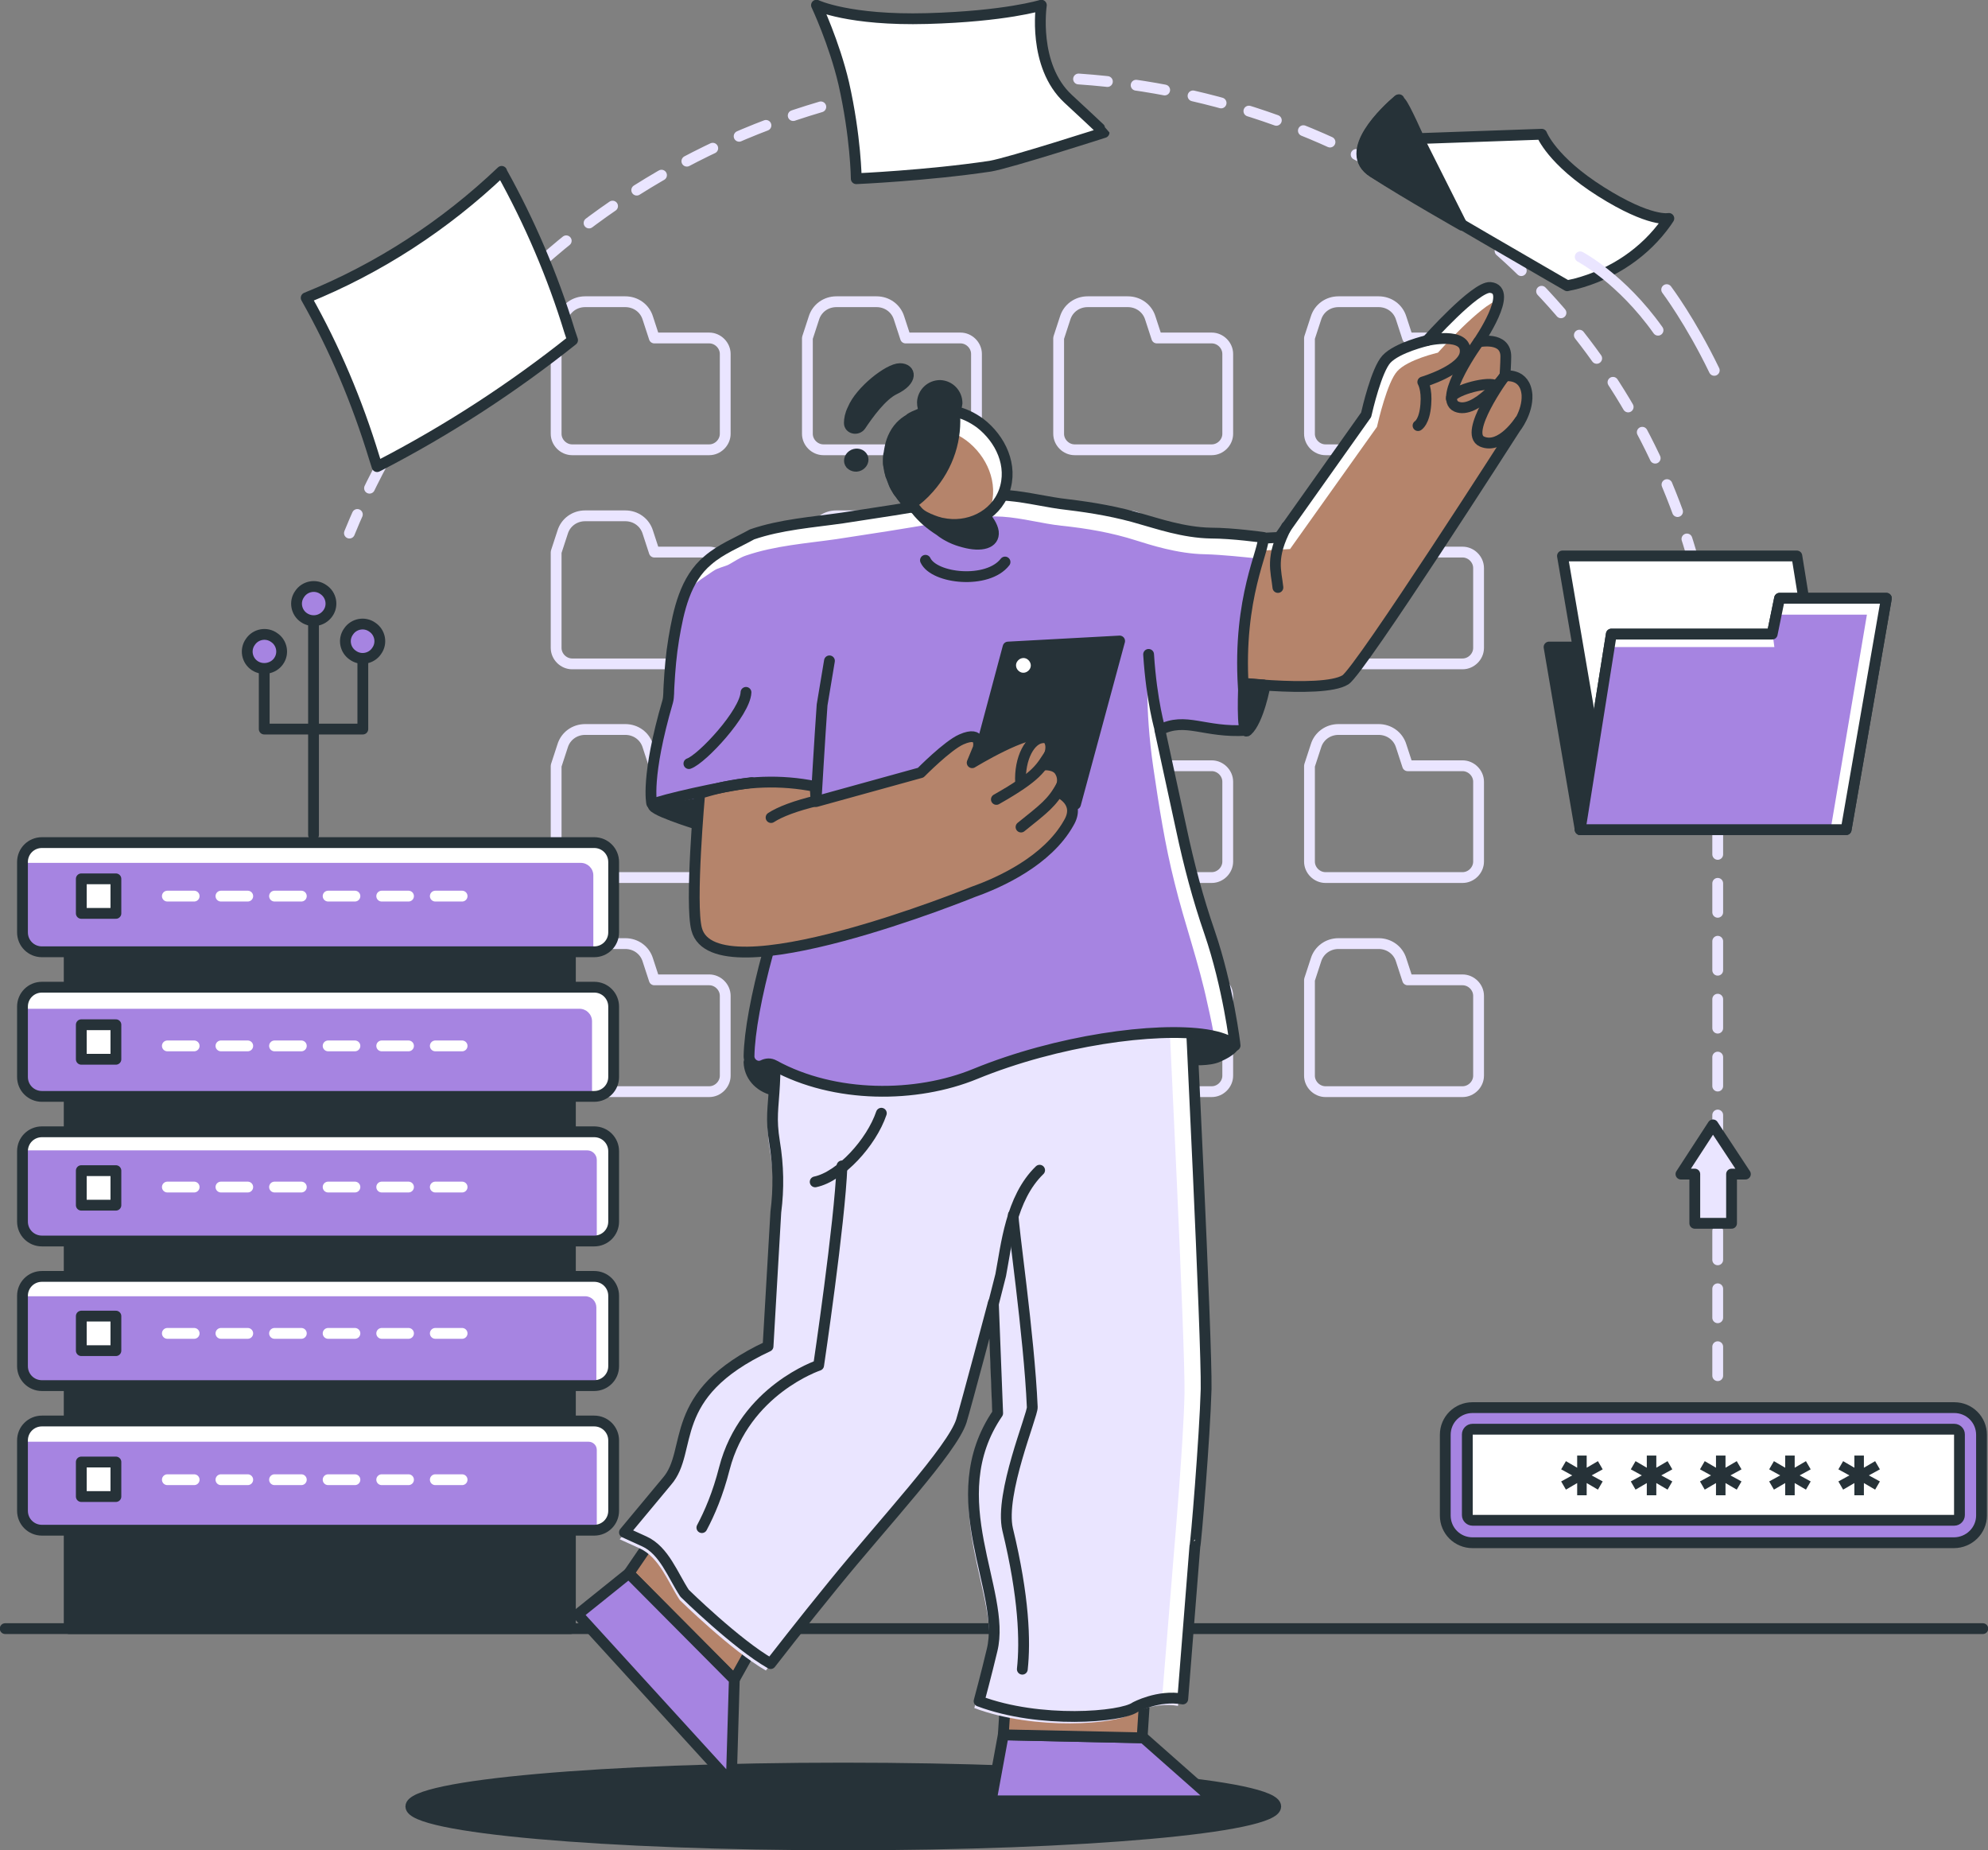 <svg width="460" height="428" viewBox="0 0 460 428" fill="none" xmlns="http://www.w3.org/2000/svg">
<rect x="0" y="0" width="460" height="428" fill="#808080" stroke="none"/>
<g clip-path="url(#clip0_462_4727)">
<path d="M195.128 426.801C250.392 426.801 295.193 422.822 295.193 417.914C295.193 413.005 250.392 409.026 195.128 409.026C139.863 409.026 95.062 413.005 95.062 417.914C95.062 422.822 139.863 426.801 195.128 426.801Z" fill="#263238" stroke="#263238" stroke-width="2.5" stroke-miterlimit="10" stroke-linecap="round" stroke-linejoin="round"/>
<path d="M1.201 376.771H458.8" stroke="#263238" stroke-width="2.5" stroke-miterlimit="10" stroke-linecap="round" stroke-linejoin="round"/>
<path d="M325.713 226.682L324.212 222.089C323.511 219.792 321.41 218.294 319.008 218.294H309.702C307.301 218.294 305.199 219.792 304.499 222.089L302.998 226.682V238.266V248.851C302.998 250.848 304.699 252.546 306.7 252.546H338.421C340.422 252.546 342.124 250.848 342.124 248.851V230.377C342.124 228.38 340.422 226.682 338.421 226.682H325.713Z" stroke="#EAE5FF" stroke-width="2.5" stroke-miterlimit="10" stroke-linecap="round" stroke-linejoin="round"/>
<path d="M325.713 177.151L324.212 172.557C323.511 170.261 321.41 168.763 319.008 168.763H309.702C307.301 168.763 305.199 170.261 304.499 172.557L302.998 177.151V188.735V199.32C302.998 201.317 304.699 203.015 306.7 203.015H338.421C340.422 203.015 342.124 201.317 342.124 199.32V180.846C342.124 178.849 340.422 177.151 338.421 177.151H325.713Z" stroke="#EAE5FF" stroke-width="2.5" stroke-miterlimit="10" stroke-linecap="round" stroke-linejoin="round"/>
<path d="M325.713 127.72L324.212 123.127C323.511 120.83 321.41 119.332 319.008 119.332H309.702C307.301 119.332 305.199 120.83 304.499 123.127L302.998 127.72V139.304V149.889C302.998 151.886 304.699 153.584 306.7 153.584H338.421C340.422 153.584 342.124 151.886 342.124 149.889V131.415C342.124 129.418 340.422 127.72 338.421 127.72H325.713Z" stroke="#EAE5FF" stroke-width="2.5" stroke-miterlimit="10" stroke-linecap="round" stroke-linejoin="round"/>
<path d="M325.713 78.19L324.212 73.596C323.511 71.3 321.41 69.802 319.008 69.802H309.702C307.301 69.802 305.199 71.3 304.499 73.596L302.998 78.19V89.774V100.359C302.998 102.356 304.699 104.054 306.7 104.054H338.421C340.422 104.054 342.124 102.356 342.124 100.359V81.885C342.124 79.888 340.422 78.19 338.421 78.19H325.713Z" stroke="#EAE5FF" stroke-width="2.5" stroke-miterlimit="10" stroke-linecap="round" stroke-linejoin="round"/>
<path d="M267.674 226.682L266.173 222.089C265.472 219.792 263.371 218.294 260.969 218.294H251.663C249.262 218.294 247.16 219.792 246.46 222.089L244.959 226.682V238.266V248.851C244.959 250.848 246.66 252.546 248.661 252.546H280.382C282.383 252.546 284.084 250.848 284.084 248.851V230.377C284.084 228.38 282.383 226.682 280.382 226.682H267.674Z" stroke="#EAE5FF" stroke-width="2.5" stroke-miterlimit="10" stroke-linecap="round" stroke-linejoin="round"/>
<path d="M267.674 177.151L266.173 172.557C265.472 170.261 263.371 168.763 260.969 168.763H251.663C249.262 168.763 247.16 170.261 246.46 172.557L244.959 177.151V188.735V199.32C244.959 201.317 246.66 203.015 248.661 203.015H280.382C282.383 203.015 284.084 201.317 284.084 199.32V180.846C284.084 178.849 282.383 177.151 280.382 177.151H267.674Z" stroke="#EAE5FF" stroke-width="2.5" stroke-miterlimit="10" stroke-linecap="round" stroke-linejoin="round"/>
<path d="M267.674 127.72L266.173 123.127C265.472 120.83 263.371 119.332 260.969 119.332H251.663C249.262 119.332 247.16 120.83 246.46 123.127L244.959 127.72V139.304V149.889C244.959 151.886 246.66 153.584 248.661 153.584H280.382C282.383 153.584 284.084 151.886 284.084 149.889V131.415C284.084 129.418 282.383 127.72 280.382 127.72H267.674Z" stroke="#EAE5FF" stroke-width="2.5" stroke-miterlimit="10" stroke-linecap="round" stroke-linejoin="round"/>
<path d="M267.674 78.19L266.173 73.596C265.472 71.3 263.371 69.802 260.969 69.802H251.663C249.262 69.802 247.16 71.3 246.46 73.596L244.959 78.19V89.774V100.359C244.959 102.356 246.66 104.054 248.661 104.054H280.382C282.383 104.054 284.084 102.356 284.084 100.359V81.885C284.084 79.888 282.383 78.19 280.382 78.19H267.674Z" stroke="#EAE5FF" stroke-width="2.5" stroke-miterlimit="10" stroke-linecap="round" stroke-linejoin="round"/>
<path d="M209.537 226.682L208.036 222.089C207.336 219.792 205.234 218.294 202.833 218.294H193.527C191.125 218.294 189.024 219.792 188.323 222.089L186.822 226.682V238.266V248.851C186.822 250.848 188.523 252.546 190.525 252.546H222.245C224.247 252.546 225.948 250.848 225.948 248.851V230.377C225.948 228.38 224.247 226.682 222.245 226.682H209.537Z" stroke="#EAE5FF" stroke-width="2.5" stroke-miterlimit="10" stroke-linecap="round" stroke-linejoin="round"/>
<path d="M209.537 177.151L208.036 172.557C207.336 170.261 205.234 168.763 202.833 168.763H193.527C191.125 168.763 189.024 170.261 188.323 172.557L186.822 177.151V188.735V199.32C186.822 201.317 188.523 203.015 190.525 203.015H222.245C224.247 203.015 225.948 201.317 225.948 199.32V180.846C225.948 178.849 224.247 177.151 222.245 177.151H209.537Z" stroke="#EAE5FF" stroke-width="2.5" stroke-miterlimit="10" stroke-linecap="round" stroke-linejoin="round"/>
<path d="M209.537 127.72L208.036 123.127C207.336 120.83 205.234 119.332 202.833 119.332H193.527C191.125 119.332 189.024 120.83 188.323 123.127L186.822 127.72V139.304V149.889C186.822 151.886 188.523 153.584 190.525 153.584H222.245C224.247 153.584 225.948 151.886 225.948 149.889V131.415C225.948 129.418 224.247 127.72 222.245 127.72H209.537Z" stroke="#EAE5FF" stroke-width="2.5" stroke-miterlimit="10" stroke-linecap="round" stroke-linejoin="round"/>
<path d="M209.537 78.19L208.036 73.596C207.336 71.3 205.234 69.802 202.833 69.802H193.527C191.125 69.802 189.024 71.3 188.323 73.596L186.822 78.19V89.774V100.359C186.822 102.356 188.523 104.054 190.525 104.054H222.245C224.247 104.054 225.948 102.356 225.948 100.359V81.885C225.948 79.888 224.247 78.19 222.245 78.19H209.537Z" stroke="#EAE5FF" stroke-width="2.5" stroke-miterlimit="10" stroke-linecap="round" stroke-linejoin="round"/>
<path d="M151.398 226.682L149.897 222.089C149.197 219.792 147.096 218.294 144.694 218.294H135.388C132.986 218.294 130.885 219.792 130.185 222.089L128.684 226.682V238.266V248.851C128.684 250.848 130.385 252.546 132.386 252.546H164.107C166.108 252.546 167.809 250.848 167.809 248.851V230.377C167.809 228.38 166.108 226.682 164.107 226.682H151.398Z" stroke="#EAE5FF" stroke-width="2.5" stroke-miterlimit="10" stroke-linecap="round" stroke-linejoin="round"/>
<path d="M151.398 177.151L149.897 172.557C149.197 170.261 147.096 168.763 144.694 168.763H135.388C132.986 168.763 130.885 170.261 130.185 172.557L128.684 177.151V188.735V199.32C128.684 201.317 130.385 203.015 132.386 203.015H164.107C166.108 203.015 167.809 201.317 167.809 199.32V180.846C167.809 178.849 166.108 177.151 164.107 177.151H151.398Z" stroke="#EAE5FF" stroke-width="2.5" stroke-miterlimit="10" stroke-linecap="round" stroke-linejoin="round"/>
<path d="M151.398 127.72L149.897 123.127C149.197 120.83 147.096 119.332 144.694 119.332H135.388C132.986 119.332 130.885 120.83 130.185 123.127L128.684 127.72V139.304V149.889C128.684 151.886 130.385 153.584 132.386 153.584H164.107C166.108 153.584 167.809 151.886 167.809 149.889V131.415C167.809 129.418 166.108 127.72 164.107 127.72H151.398Z" stroke="#EAE5FF" stroke-width="2.5" stroke-miterlimit="10" stroke-linecap="round" stroke-linejoin="round"/>
<path d="M151.398 78.19L149.897 73.596C149.197 71.3 147.096 69.802 144.694 69.802H135.388C132.986 69.802 130.885 71.3 130.185 73.596L128.684 78.19V89.774V100.359C128.684 102.356 130.385 104.054 132.386 104.054H164.107C166.108 104.054 167.809 102.356 167.809 100.359V81.885C167.809 79.888 166.108 78.19 164.107 78.19H151.398Z" stroke="#EAE5FF" stroke-width="2.5" stroke-miterlimit="10" stroke-linecap="round" stroke-linejoin="round"/>
<path d="M397.46 318.254V170.661C397.46 118.434 370.643 69.603 325.913 42.441C300.297 26.862 270.077 17.875 237.856 17.875C166.81 17.875 106.07 61.414 80.853 123.327" stroke="#EAE5FF" stroke-width="2.5" stroke-miterlimit="10" stroke-linecap="round" stroke-linejoin="round" stroke-dasharray="6.7 6.7"/>
<path d="M131.985 201.917H16.01V376.772H131.985V201.917Z" fill="#263238" stroke="#263238" stroke-width="2.5" stroke-miterlimit="10" stroke-linecap="round" stroke-linejoin="round"/>
<path d="M137.489 220.191H9.706C7.204 220.191 5.203 218.194 5.203 215.698V199.42C5.203 196.924 7.204 194.927 9.706 194.927H137.489C139.991 194.927 141.992 196.924 141.992 199.42V215.698C141.992 218.194 139.991 220.191 137.489 220.191Z" fill="#A684E1"/>
<path d="M137.489 194.927H9.706C7.204 194.927 5.203 196.924 5.203 199.42V199.62H134.387C135.988 199.62 137.289 200.918 137.289 202.516V220.191H137.589C140.091 220.191 142.092 218.194 142.092 215.698V199.42C141.992 196.924 139.991 194.927 137.489 194.927Z" fill="white"/>
<path d="M137.489 220.191H9.706C7.204 220.191 5.203 218.194 5.203 215.698V199.42C5.203 196.924 7.204 194.927 9.706 194.927H137.489C139.991 194.927 141.992 196.924 141.992 199.42V215.698C141.992 218.194 139.991 220.191 137.489 220.191Z" stroke="#263238" stroke-width="2.5" stroke-miterlimit="10" stroke-linecap="round" stroke-linejoin="round"/>
<path d="M137.489 253.644H9.706C7.204 253.644 5.203 251.647 5.203 249.151V232.874C5.203 230.377 7.204 228.38 9.706 228.38H137.489C139.991 228.38 141.992 230.377 141.992 232.874V249.151C141.992 251.647 139.991 253.644 137.489 253.644Z" fill="#A684E1"/>
<path d="M137.489 228.38H9.706C7.204 228.38 5.203 230.377 5.203 232.874V233.373H134.087C135.688 233.373 136.989 234.671 136.989 236.269V253.644H137.489C139.991 253.644 141.992 251.647 141.992 249.151V232.874C141.992 230.377 139.991 228.38 137.489 228.38Z" fill="white"/>
<path d="M137.489 253.644H9.706C7.204 253.644 5.203 251.647 5.203 249.151V232.874C5.203 230.377 7.204 228.38 9.706 228.38H137.489C139.991 228.38 141.992 230.377 141.992 232.874V249.151C141.992 251.647 139.991 253.644 137.489 253.644Z" stroke="#263238" stroke-width="2.5" stroke-miterlimit="10" stroke-linecap="round" stroke-linejoin="round"/>
<path d="M137.489 287.098H9.706C7.204 287.098 5.203 285.1 5.203 282.604V266.327C5.203 263.83 7.204 261.833 9.706 261.833H137.489C139.991 261.833 141.992 263.83 141.992 266.327V282.604C141.992 285.1 139.991 287.098 137.489 287.098Z" fill="#A684E1"/>
<path d="M137.489 287.098H9.706C7.204 287.098 5.203 285.1 5.203 282.604V266.327C5.203 263.83 7.204 261.833 9.706 261.833H137.489C139.991 261.833 141.992 263.83 141.992 266.327V282.604C141.992 285.1 139.991 287.098 137.489 287.098Z" fill="#A684E1"/>
<path d="M137.489 261.833H9.706C7.304 261.833 5.303 263.73 5.203 266.127H135.888C137.089 266.127 138.09 267.126 138.09 268.324V287.098C140.291 286.798 141.992 284.901 141.992 282.704V266.427C141.992 263.83 139.991 261.833 137.489 261.833Z" fill="white"/>
<path d="M137.489 287.098H9.706C7.204 287.098 5.203 285.1 5.203 282.604V266.327C5.203 263.83 7.204 261.833 9.706 261.833H137.489C139.991 261.833 141.992 263.83 141.992 266.327V282.604C141.992 285.1 139.991 287.098 137.489 287.098Z" stroke="#263238" stroke-width="2.5" stroke-miterlimit="10" stroke-linecap="round" stroke-linejoin="round"/>
<path d="M137.489 320.551H9.706C7.204 320.551 5.203 318.554 5.203 316.057V299.78C5.203 297.283 7.204 295.286 9.706 295.286H137.489C139.991 295.286 141.992 297.283 141.992 299.78V316.057C141.992 318.554 139.991 320.551 137.489 320.551Z" fill="#A684E1"/>
<path d="M137.489 295.286H9.706C7.204 295.286 5.203 297.283 5.203 299.78V299.88H135.388C136.889 299.88 137.99 301.078 137.99 302.476V320.451C140.191 320.151 141.892 318.254 141.892 316.057V299.78C141.992 297.283 139.991 295.286 137.489 295.286Z" fill="white"/>
<path d="M137.489 320.551H9.706C7.204 320.551 5.203 318.554 5.203 316.057V299.78C5.203 297.283 7.204 295.286 9.706 295.286H137.489C139.991 295.286 141.992 297.283 141.992 299.78V316.057C141.992 318.554 139.991 320.551 137.489 320.551Z" stroke="#263238" stroke-width="2.5" stroke-miterlimit="10" stroke-linecap="round" stroke-linejoin="round"/>
<path d="M137.489 354.004H9.706C7.204 354.004 5.203 352.007 5.203 349.51V333.233C5.203 330.736 7.204 328.739 9.706 328.739H137.489C139.991 328.739 141.992 330.736 141.992 333.233V349.51C141.992 352.007 139.991 354.004 137.489 354.004Z" fill="#A684E1"/>
<path d="M137.489 328.739H9.706C7.204 328.739 5.203 330.736 5.203 333.233V333.533H136.189C137.189 333.533 138.09 334.331 138.09 335.43V353.904C140.291 353.604 141.992 351.707 141.992 349.51V333.233C141.992 330.736 139.991 328.739 137.489 328.739Z" fill="white"/>
<path d="M137.489 354.004H9.706C7.204 354.004 5.203 352.007 5.203 349.51V333.233C5.203 330.736 7.204 328.739 9.706 328.739H137.489C139.991 328.739 141.992 330.736 141.992 333.233V349.51C141.992 352.007 139.991 354.004 137.489 354.004Z" stroke="#263238" stroke-width="2.5" stroke-miterlimit="10" stroke-linecap="round" stroke-linejoin="round"/>
<path d="M26.818 203.315H18.812V211.304H26.818V203.315Z" fill="white" stroke="#263238" stroke-width="2.5" stroke-miterlimit="10" stroke-linecap="round" stroke-linejoin="round"/>
<path d="M26.818 237.067H18.812V245.056H26.818V237.067Z" fill="white" stroke="#263238" stroke-width="2.5" stroke-miterlimit="10" stroke-linecap="round" stroke-linejoin="round"/>
<path d="M26.818 270.82H18.812V278.809H26.818V270.82Z" fill="white" stroke="#263238" stroke-width="2.5" stroke-miterlimit="10" stroke-linecap="round" stroke-linejoin="round"/>
<path d="M26.818 304.474H18.812V312.462H26.818V304.474Z" fill="white" stroke="#263238" stroke-width="2.5" stroke-miterlimit="10" stroke-linecap="round" stroke-linejoin="round"/>
<path d="M26.818 338.226H18.812V346.214H26.818V338.226Z" fill="white" stroke="#263238" stroke-width="2.5" stroke-miterlimit="10" stroke-linecap="round" stroke-linejoin="round"/>
<path d="M38.725 207.31H110.471" stroke="white" stroke-width="2.5" stroke-miterlimit="10" stroke-linecap="round" stroke-linejoin="round" stroke-dasharray="6.2 6.2"/>
<path d="M38.725 241.961H110.471" stroke="white" stroke-width="2.5" stroke-miterlimit="10" stroke-linecap="round" stroke-linejoin="round" stroke-dasharray="6.2 6.2"/>
<path d="M38.725 274.615H110.471" stroke="white" stroke-width="2.5" stroke-miterlimit="10" stroke-linecap="round" stroke-linejoin="round" stroke-dasharray="6.2 6.2"/>
<path d="M38.725 308.468H110.471" stroke="white" stroke-width="2.5" stroke-miterlimit="10" stroke-linecap="round" stroke-linejoin="round" stroke-dasharray="6.2 6.2"/>
<path d="M38.725 342.32H110.471" stroke="white" stroke-width="2.5" stroke-miterlimit="10" stroke-linecap="round" stroke-linejoin="round" stroke-dasharray="6.2 6.2"/>
<path d="M83.954 145.195V168.662H61.139V154.682" stroke="#263238" stroke-width="2.5" stroke-miterlimit="10" stroke-linecap="round" stroke-linejoin="round"/>
<path d="M72.547 136.108V193.128" stroke="#263238" stroke-width="2.5" stroke-miterlimit="10" stroke-linecap="round" stroke-linejoin="round"/>
<path d="M58.938 153.983C57.137 152.785 56.636 150.288 57.937 148.491C59.138 146.693 61.64 146.194 63.441 147.492C65.242 148.691 65.742 151.187 64.441 152.985C63.241 154.682 60.739 155.182 58.938 153.983Z" fill="#A684E1" stroke="#263238" stroke-width="2.5" stroke-miterlimit="10" stroke-linecap="round" stroke-linejoin="round"/>
<path d="M70.346 142.899C68.545 141.701 68.044 139.204 69.345 137.407C70.546 135.609 73.048 135.11 74.849 136.408C76.65 137.607 77.15 140.103 75.85 141.901C74.549 143.698 72.147 144.098 70.346 142.899Z" fill="#A684E1" stroke="#263238" stroke-width="2.5" stroke-miterlimit="10" stroke-linecap="round" stroke-linejoin="round"/>
<path d="M81.653 151.587C79.852 150.388 79.351 147.892 80.652 146.094C81.853 144.297 84.355 143.798 86.156 145.096C87.957 146.294 88.457 148.791 87.156 150.588C85.956 152.386 83.454 152.885 81.653 151.587Z" fill="#A684E1" stroke="#263238" stroke-width="2.5" stroke-miterlimit="10" stroke-linecap="round" stroke-linejoin="round"/>
<path d="M386.151 50.529L385.55 51.428C380.747 58.218 373.342 63.411 364.437 65.708C363.936 65.808 363.536 65.907 363.036 66.007L362.635 66.107C362.635 66.107 326.312 45.136 317.806 39.844C310.401 35.15 320.908 25.464 323.61 23.167L323.71 23.067C323.71 23.167 323.81 23.367 324.01 23.567L324.11 23.666C325.011 24.565 328.313 32.055 328.313 32.055L356.732 31.056C356.732 31.056 359.033 37.148 370.441 44.338C381.848 51.528 386.151 50.529 386.151 50.529Z" fill="white" stroke="#263238" stroke-width="2.5" stroke-miterlimit="10" stroke-linecap="round" stroke-linejoin="round"/>
<path d="M338.32 52.126C338.32 52.126 326.112 45.236 317.707 39.844C310.302 35.15 320.809 25.464 323.51 23.167L323.911 23.566L324.011 23.666L338.32 52.126Z" fill="#263238" stroke="#263238" stroke-width="2.5" stroke-miterlimit="10" stroke-linecap="round" stroke-linejoin="round"/>
<path d="M188.924 1.198C188.924 1.198 196.429 4.793 214.541 4.294C232.652 3.795 240.958 1.198 240.958 1.198C240.958 1.198 238.856 15.179 247.162 22.868C255.467 30.557 255.467 30.657 255.467 30.657C255.467 30.657 233.753 37.647 229.15 38.446C214.44 40.643 198.13 41.342 198.13 41.342C198.13 41.342 198.03 31.655 195.228 19.273C193.027 9.886 188.924 1.198 188.924 1.198Z" fill="white" stroke="#263238" stroke-width="2.5" stroke-miterlimit="10" stroke-linecap="round" stroke-linejoin="round"/>
<path d="M132.486 78.69C118.577 89.774 103.667 99.461 87.857 107.649L87.256 107.949L86.556 105.752C82.653 92.97 77.45 80.587 70.846 68.903C87.657 62.113 102.967 52.127 116.075 39.645V39.744C122.579 51.428 127.883 63.811 131.785 76.593L132.486 78.69Z" fill="white" stroke="#263238" stroke-width="2.5" stroke-miterlimit="10" stroke-linecap="round" stroke-linejoin="round"/>
<path d="M365.639 59.417C365.639 59.417 375.145 64.41 383.65 76.393" stroke="#EAE5FF" stroke-width="2.5" stroke-miterlimit="10" stroke-linecap="round" stroke-linejoin="round"/>
<path d="M396.66 85.68C391.156 74.296 385.652 67.006 385.652 67.006" stroke="#EAE5FF" stroke-width="2.5" stroke-miterlimit="10" stroke-linecap="round" stroke-linejoin="round"/>
<path d="M419.373 191.231L365.638 191.93L358.434 149.689H419.373V191.231Z" fill="#263238" stroke="#263238" stroke-width="2.5" stroke-miterlimit="10" stroke-linecap="round" stroke-linejoin="round"/>
<path d="M422.475 170.161L368.74 170.76L361.535 128.619H415.771L422.475 170.161Z" fill="white" stroke="#263238" stroke-width="2.5" stroke-miterlimit="10" stroke-linecap="round" stroke-linejoin="round"/>
<path d="M436.485 138.405H411.769L410.068 146.694H372.843L365.639 191.93H427.179L436.485 138.405Z" fill="#A684E1" stroke="#263238" stroke-width="2.5" stroke-miterlimit="10" stroke-linecap="round" stroke-linejoin="round"/>
<path d="M436.485 138.405H411.769L410.068 146.694H372.843L365.639 191.93H427.179L436.485 138.405Z" fill="#A684E1"/>
<path d="M411.769 138.405L410.668 142.2H431.982L423.576 191.93H427.179L436.485 138.405H411.769Z" fill="white"/>
<path d="M410.568 149.689L410.168 146.693H372.844L373.444 149.689H410.568Z" fill="white"/>
<path d="M436.485 138.405H411.769L410.068 146.694H372.843L365.639 191.93H427.179L436.485 138.405Z" stroke="#263238" stroke-width="2.5" stroke-miterlimit="10" stroke-linecap="round" stroke-linejoin="round"/>
<path d="M403.863 271.619L396.358 260.235L388.953 271.619H392.155V283.003H400.661V271.619H403.863Z" fill="#EAE5FF" stroke="#263238" stroke-width="2.5" stroke-miterlimit="10" stroke-linecap="round" stroke-linejoin="round"/>
<path d="M452.095 356.9H340.722C337.22 356.9 334.418 354.104 334.418 350.609V331.935C334.418 328.44 337.22 325.644 340.722 325.644H452.195C455.697 325.644 458.499 328.44 458.499 331.935V350.609C458.499 354.104 455.597 356.9 452.095 356.9Z" fill="#A684E1" stroke="#263238" stroke-width="2.5" stroke-miterlimit="10" stroke-linecap="round" stroke-linejoin="round"/>
<path d="M340.722 351.707C340.122 351.707 339.521 351.208 339.521 350.509V331.835C339.521 331.236 340.022 330.637 340.722 330.637H452.195C452.795 330.637 453.396 331.136 453.396 331.835V350.509C453.396 351.108 452.895 351.707 452.195 351.707H340.722Z" fill="white" stroke="#263238" stroke-width="2.5" stroke-miterlimit="10" stroke-linecap="round" stroke-linejoin="round"/>
<path d="M370.843 339.923L367.741 341.621V341.022L370.843 342.719L369.742 344.616L366.84 342.919L367.14 342.719V345.915H364.939V342.719L365.239 342.919L362.337 344.616L361.236 342.719L364.338 341.022V341.621L361.236 339.923L362.337 338.026L365.239 339.723L364.939 339.923V336.728H367.14V339.923L366.84 339.723L369.742 338.026L370.843 339.923Z" fill="#263238"/>
<path d="M386.954 339.923L383.852 341.621V341.022L386.954 342.719L385.853 344.616L382.951 342.919L383.252 342.719V345.915H381.05V342.719L381.35 342.919L378.448 344.616L377.348 342.719L380.45 341.022V341.621L377.348 339.923L378.448 338.026L381.35 339.723L381.05 339.923V336.728H383.252V339.923L382.951 339.723L385.853 338.026L386.954 339.923Z" fill="#263238"/>
<path d="M402.964 339.923L399.862 341.621V341.022L402.964 342.719L401.863 344.616L398.961 342.919L399.261 342.719V345.915H397.06V342.719L397.36 342.919L394.458 344.616L393.357 342.719L396.459 341.022V341.621L393.357 339.923L394.458 338.026L397.36 339.723L397.06 339.923V336.728H399.261V339.923L398.961 339.723L401.863 338.026L402.964 339.923Z" fill="#263238"/>
<path d="M418.973 339.923L415.871 341.621V341.022L418.973 342.719L417.873 344.616L414.971 342.919L415.271 342.719V345.915H413.07V342.719L413.37 342.919L410.468 344.616L409.367 342.719L412.469 341.022V341.621L409.367 339.923L410.468 338.026L413.37 339.723L413.07 339.923V336.728H415.271V339.923L414.971 339.723L417.873 338.026L418.973 339.923Z" fill="#263238"/>
<path d="M434.985 339.923L431.883 341.621V341.022L434.985 342.719L433.884 344.616L430.983 342.919L431.283 342.719V345.915H429.081V342.719L429.382 342.919L426.48 344.616L425.379 342.719L428.481 341.022V341.621L425.379 339.923L426.48 338.026L429.382 339.723L429.081 339.923V336.728H431.283V339.923L430.983 339.723L433.884 338.026L434.985 339.923Z" fill="#263238"/>
<path d="M275.681 245.156L275.381 239.064C275.381 239.064 281.885 239.664 283.686 240.762C285.487 241.96 285.487 241.96 285.487 241.96C285.487 241.96 285.087 243.059 281.885 244.457C279.784 245.456 275.681 245.156 275.681 245.156Z" fill="#263238" stroke="#263238" stroke-width="2.5" stroke-miterlimit="10" stroke-linecap="round" stroke-linejoin="round"/>
<path d="M173.312 245.755C173.413 248.651 175.414 251.347 179.116 252.246C182.919 249.35 183.319 244.457 183.319 244.457L179.316 242.16L173.312 245.755Z" fill="#263238" stroke="#263238" stroke-width="2.5" stroke-miterlimit="10" stroke-linecap="round" stroke-linejoin="round"/>
<path d="M161.507 190.732C161.507 190.732 149.098 186.937 151.4 186.038C153.401 185.14 162.407 183.642 162.407 183.642L161.507 190.732Z" fill="#263238" stroke="#263238" stroke-width="2.5" stroke-miterlimit="10" stroke-linecap="round" stroke-linejoin="round"/>
<path d="M232.151 401.337L264.573 402.036L281.083 416.616H229.35L232.151 401.337Z" fill="#A684E1" stroke="#263238" stroke-width="2.5" stroke-miterlimit="10" stroke-linecap="round" stroke-linejoin="round"/>
<path d="M233.253 384.261L265.374 384.96L264.273 402.036L232.152 401.337L233.253 384.261Z" fill="#B5846B" stroke="#263238" stroke-width="2.5" stroke-miterlimit="10" stroke-linecap="round" stroke-linejoin="round"/>
<path d="M155.803 348.91L178.718 372.777L169.912 388.555L145.496 363.989L155.803 348.91Z" fill="#B5846B" stroke="#263238" stroke-width="2.5" stroke-miterlimit="10" stroke-linecap="round" stroke-linejoin="round"/>
<path d="M145.495 363.989L169.911 388.555L169.211 412.421L133.688 373.476L145.495 363.989Z" fill="#A684E1" stroke="#263238" stroke-width="2.5" stroke-miterlimit="10" stroke-linecap="round" stroke-linejoin="round"/>
<path d="M279.082 321.349C279.282 310.365 275.279 229.378 275.279 229.378L180.217 227.681L179.217 250.848C178.917 256.54 178.316 258.637 179.217 264.229C180.117 269.622 180.217 275.014 179.517 280.407L177.716 311.463C153.8 322.648 160.605 335.529 154.301 342.719L144.494 354.503L149.097 356.6C153.7 358.697 155.701 364.489 158.403 368.583C158.403 368.583 170.411 380.367 178.316 384.86C178.316 384.86 185.821 375.174 192.926 366.486C204.533 352.206 220.344 335.33 222.445 328.739C223.546 325.144 229.85 301.377 229.85 301.377L230.85 326.942C217.342 346.714 232.952 368.084 229.55 381.765C228.249 387.257 226.548 393.548 226.548 393.548C240.657 398.841 259.469 397.243 262.671 394.946C262.671 394.946 267.975 392.05 273.678 393.049L276.48 357.698C276.68 357.698 278.782 332.334 279.082 321.349Z" fill="#EAE5FF"/>
<path d="M277.982 322.947C278.182 311.962 274.18 230.976 274.18 230.976L179.118 229.278L178.117 252.446C177.817 258.138 177.217 260.235 178.117 265.827C179.018 271.22 179.118 276.612 178.417 282.004L176.616 313.061C152.701 324.245 159.505 337.127 153.201 344.317L143.395 356.101L147.998 358.198C152.601 360.295 154.602 366.087 157.304 370.181C157.304 370.181 169.311 381.964 177.217 386.458C177.217 386.458 184.721 376.772 191.826 368.084C203.434 353.804 219.244 336.927 221.345 330.337C222.446 326.742 228.75 302.975 228.75 302.975L229.751 328.539C216.242 348.311 231.852 369.681 228.45 383.362C227.149 388.855 225.448 395.146 225.448 395.146C239.557 400.438 258.369 398.841 261.572 396.544C261.572 396.544 266.875 393.648 272.579 394.646L275.381 359.296C275.581 359.196 277.682 333.932 277.982 322.947Z" fill="#EAE5FF"/>
<path d="M257.769 396.044C257.468 396.244 256.868 396.544 256.268 396.743C259.47 396.344 261.871 395.745 262.872 395.046C262.872 395.046 263.873 394.546 265.374 393.947C261.071 394.147 257.769 396.044 257.769 396.044Z" fill="white"/>
<path d="M275.281 229.378L180.219 227.681V228.779L270.277 230.377C270.277 230.377 274.28 311.363 274.08 322.348C273.88 333.333 271.678 358.697 271.678 358.697L268.877 393.049C270.378 392.849 272.079 392.749 273.88 393.049L276.682 357.698C276.682 357.698 278.783 332.334 279.083 321.349C279.283 310.365 275.281 229.378 275.281 229.378Z" fill="white"/>
<path d="M279.082 321.349C279.282 310.365 275.279 229.378 275.279 229.378L180.217 227.681L179.217 250.848C178.917 256.54 178.316 258.637 179.217 264.229C180.117 269.622 180.217 275.014 179.517 280.407L177.716 311.463C153.8 322.648 160.605 335.529 154.301 342.719L144.494 354.503L149.097 356.6C153.7 358.697 155.701 364.489 158.403 368.583C158.403 368.583 170.411 380.367 178.316 384.86C178.316 384.86 185.821 375.174 192.926 366.486C204.533 352.206 220.344 335.33 222.445 328.739C223.546 325.144 229.85 301.377 229.85 301.377L230.85 326.942C217.342 346.714 232.952 368.084 229.55 381.765C228.249 387.257 226.548 393.548 226.548 393.548C240.657 398.841 259.469 397.243 262.671 394.946C262.671 394.946 267.975 392.05 273.678 393.049L276.48 357.698C276.68 357.698 278.782 332.334 279.082 321.349Z" stroke="#263238" stroke-width="2.5" stroke-miterlimit="10" stroke-linecap="round" stroke-linejoin="round"/>
<path d="M234.452 281.105C234.152 282.104 238.155 308.966 238.855 325.543C238.955 327.341 231.25 345.615 233.151 353.804C236.954 369.482 237.254 379.767 236.554 386.158" stroke="#263238" stroke-width="2.5" stroke-miterlimit="10" stroke-linecap="round" stroke-linejoin="round"/>
<path d="M194.827 269.722C194.327 282.903 189.424 315.857 189.424 315.857C189.424 315.857 172.313 321.549 167.61 339.724C166.109 345.615 164.207 350.009 162.406 353.404" stroke="#263238" stroke-width="2.5" stroke-miterlimit="10" stroke-linecap="round" stroke-linejoin="round"/>
<path d="M348.227 86.978C348.227 86.978 348.427 83.982 348.427 82.584C348.527 77.691 342.123 79.089 342.123 79.089C342.123 79.089 350.429 67.005 344.825 66.506C341.423 66.207 330.216 78.789 330.216 78.789C330.216 78.789 323.311 80.387 320.809 83.083C318.508 85.579 316.407 94.667 316.106 95.965L295.993 124.325L279.482 125.124L281.184 157.379C281.184 157.379 305.8 160.674 311.303 157.279C314.705 155.182 350.629 99.061 350.629 99.061C350.629 99.061 353.531 95.466 353.331 91.371C352.93 86.179 348.227 86.978 348.227 86.978Z" fill="#B5846B"/>
<path d="M344.825 66.506C341.422 66.207 330.215 78.789 330.215 78.789C330.215 78.789 323.311 80.387 320.809 83.083C318.508 85.579 316.406 94.767 316.106 95.965L295.993 124.325L289.088 124.725L288.988 127.521L298.494 127.021L318.608 98.761C318.908 97.463 321.009 88.376 323.311 85.879C325.712 83.183 332.717 81.585 332.717 81.585C332.717 81.585 342.723 70.401 346.726 69.402C346.826 67.804 346.426 66.706 344.825 66.506Z" fill="white"/>
<path d="M348.227 86.978C348.227 86.978 348.427 83.982 348.427 82.584C348.527 77.691 342.123 79.089 342.123 79.089C342.123 79.089 350.429 67.005 344.825 66.506C341.423 66.207 330.216 78.789 330.216 78.789C330.216 78.789 323.311 80.387 320.809 83.083C318.508 85.579 316.407 94.667 316.106 95.965L295.993 124.325L279.482 125.124L281.184 157.379C281.184 157.379 305.8 160.674 311.303 157.279C314.705 155.182 350.629 99.061 350.629 99.061C350.629 99.061 353.531 95.466 353.331 91.371C352.93 86.179 348.227 86.978 348.227 86.978Z" stroke="#263238" stroke-width="2.5" stroke-miterlimit="10" stroke-linecap="round" stroke-linejoin="round"/>
<path d="M330.117 78.789C330.117 78.789 339.523 76.592 339.022 81.585C338.622 85.579 329.216 88.376 329.216 88.376C329.216 88.376 330.217 89.973 329.916 93.568C329.616 97.662 328.115 98.461 328.115 98.461" stroke="#263238" stroke-width="2.5" stroke-miterlimit="10" stroke-linecap="round" stroke-linejoin="round"/>
<path d="M342.123 79.089C342.123 79.089 332.617 92.171 337.019 94.068C341.422 95.965 348.227 86.978 348.227 86.978" stroke="#263238" stroke-width="2.5" stroke-miterlimit="10" stroke-linecap="round" stroke-linejoin="round"/>
<path d="M348.027 87.178C348.027 87.178 338.521 100.259 342.924 102.157C347.327 104.054 351.629 97.364 351.629 97.364" stroke="#263238" stroke-width="2.5" stroke-miterlimit="10" stroke-linecap="round" stroke-linejoin="round"/>
<path d="M335.819 92.171C335.719 90.573 343.524 88.276 345.826 89.075" stroke="#263238" stroke-width="2.5" stroke-miterlimit="10" stroke-linecap="round" stroke-linejoin="round"/>
<path d="M295.693 135.909C295.293 132.015 293.892 129.019 297.694 121.829" stroke="#263238" stroke-width="2.5" stroke-miterlimit="10" stroke-linecap="round" stroke-linejoin="round"/>
<path d="M288.488 170.061C288.488 170.061 287.988 163.37 287.788 160.075C286.487 139.204 292.791 128.22 292.391 125.424C292.391 125.424 285.286 124.425 280.283 124.425C273.979 124.325 267.675 122.128 264.373 121.23C258.769 119.532 252.965 118.533 247.161 117.834C242.558 117.335 238.055 116.137 233.452 115.737C228.449 115.338 223.546 116.237 218.643 117.135C210.838 118.533 202.933 119.732 195.027 120.93C188.023 121.929 180.818 122.428 174.114 124.725C172.713 125.224 171.512 126.123 170.111 126.822C168.81 127.421 167.71 127.521 166.509 128.32C164.508 129.718 162.906 130.417 161.305 132.314C159.704 134.311 158.904 135.909 158.203 138.206C157.903 139.204 157.103 141.901 156.903 142.999C156.402 145.096 156.102 148.192 155.802 150.389C155.302 153.884 155.001 157.379 154.801 160.974C154.701 161.773 154.801 162.572 154.601 163.37C149.498 180.846 150.899 186.937 150.899 186.937C152.7 185.939 157.103 185.439 161.906 184.541C162.706 184.441 163.707 184.341 164.908 184.341C171.512 184.441 182.519 187.037 182.519 187.037C182.719 197.822 181.318 208.507 178.417 218.893C175.315 229.877 173.413 239.464 173.313 245.455C173.313 247.053 175.014 248.251 176.515 247.552C177.316 247.153 178.216 247.053 179.117 247.552C193.126 255.242 212.039 255.142 225.647 249.55C244.66 241.761 267.375 238.665 279.082 240.462C282.184 240.962 284.486 241.761 285.787 242.959C285.787 242.759 284.186 229.378 279.883 216.796C277.181 209.006 275.08 201.018 273.379 193.029L268.375 169.961C274.379 166.866 278.582 170.66 288.488 170.061Z" fill="#A684E1"/>
<path d="M290.09 128.819H291.791C292.292 127.221 292.592 126.123 292.492 125.424C292.492 125.424 285.387 124.425 280.384 124.425C274.08 124.325 267.776 122.128 264.473 121.23C258.87 119.532 253.066 118.533 247.262 117.834C242.659 117.335 238.156 116.037 233.553 115.737C228.55 115.338 223.647 116.237 218.744 117.135C210.939 118.533 203.033 119.732 195.128 120.93C188.124 121.929 180.919 122.428 174.215 124.725C172.814 125.224 171.613 126.123 170.212 126.822C168.911 127.521 167.81 127.521 166.61 128.32C164.608 129.718 163.007 130.417 161.406 132.414C159.905 134.311 159.105 135.909 158.404 138.206C158.805 137.507 159.305 136.908 159.805 136.208C161.406 134.311 162.907 133.612 165.009 132.114C166.209 131.315 167.31 131.216 168.611 130.616C169.912 129.917 171.113 129.019 172.614 128.519C179.318 126.222 186.523 125.723 193.527 124.725C201.432 123.526 209.237 122.328 217.143 120.93C222.046 120.031 226.949 119.232 231.952 119.532C236.555 119.831 241.058 121.13 245.661 121.629C251.465 122.228 257.269 123.227 262.872 125.024C266.075 126.023 272.479 128.12 278.783 128.22C282.785 128.32 288.189 128.919 290.19 129.118L290.09 128.819Z" fill="white"/>
<path d="M279.383 232.174C277.382 222.687 274.08 213.6 271.778 204.213C269.577 195.525 268.176 186.538 266.875 177.65C264.774 163.37 265.674 153.983 265.674 153.983L268.376 168.863L273.379 191.93C275.08 199.919 277.182 207.908 279.884 215.697C284.286 228.379 285.887 241.66 285.787 241.86C284.487 240.662 283.786 239.563 280.784 239.064C280.884 239.164 280.084 235.17 279.383 232.174Z" fill="white"/>
<path d="M188.824 185.339C188.824 185.339 189.725 169.961 190.225 163.07L191.926 152.885" stroke="#263238" stroke-width="2.5" stroke-miterlimit="10" stroke-linecap="round" stroke-linejoin="round"/>
<path d="M265.773 151.388C266.474 162.372 268.475 168.963 268.475 168.963L265.773 151.388Z" fill="#A684E1"/>
<path d="M265.773 151.388C266.474 162.372 268.475 168.963 268.475 168.963" stroke="#263238" stroke-width="2.5" stroke-miterlimit="10" stroke-linecap="round" stroke-linejoin="round"/>
<path d="M292.691 158.478L287.788 158.078C287.788 158.078 287.188 170.261 288.589 169.063C291.19 166.766 292.791 158.478 292.691 158.478Z" fill="#263238" stroke="#263238" stroke-width="2.5" stroke-miterlimit="10" stroke-linecap="round" stroke-linejoin="round"/>
<path d="M229.85 301.676L231.551 294.986C232.852 288.195 233.852 277.211 240.557 270.72" stroke="#263238" stroke-width="2.5" stroke-miterlimit="10" stroke-linecap="round" stroke-linejoin="round"/>
<path d="M248.862 186.039L223.346 186.738L233.252 149.69L259.069 148.292L248.862 186.039Z" fill="#263238" stroke="#263238" stroke-width="2.5" stroke-miterlimit="10" stroke-linecap="round" stroke-linejoin="round"/>
<path d="M239.757 153.784C239.857 155.382 238.556 156.78 236.955 156.88C235.354 156.979 233.953 155.681 233.853 154.083C233.753 152.486 235.054 151.088 236.655 150.988C238.256 150.888 239.657 152.186 239.757 153.784Z" fill="white" stroke="#263238" stroke-width="2.5" stroke-miterlimit="10" stroke-linecap="round" stroke-linejoin="round"/>
<path d="M244.86 183.243C244.86 183.243 246.761 180.946 245.26 178.449C244.259 176.752 241.658 176.952 241.658 176.952C241.658 176.952 245.26 171.859 241.257 170.061C237.855 168.563 224.947 176.452 224.947 176.452L226.348 173.057C226.348 173.057 227.448 168.863 222.445 171.06C219.243 172.458 213.039 178.749 213.039 178.749L188.823 185.44L188.623 181.945C180.718 180.347 172.512 180.646 164.707 182.743L161.906 183.542C161.906 183.542 159.604 209.206 161.205 214.998C165.408 230.676 225.247 206.31 225.247 206.31C231.451 204.114 242.358 199.121 247.261 190.433C250.263 185.44 244.86 183.243 244.86 183.243Z" fill="#B5846B" stroke="#263238" stroke-width="2.5" stroke-miterlimit="10" stroke-linecap="round" stroke-linejoin="round"/>
<path d="M242.959 174.355C240.757 177.651 240.257 179.448 230.551 184.941" stroke="#263238" stroke-width="2.5" stroke-miterlimit="10" stroke-linecap="round" stroke-linejoin="round"/>
<path d="M245.56 181.845C243.459 185.739 241.457 187.137 236.254 191.331" stroke="#263238" stroke-width="2.5" stroke-miterlimit="10" stroke-linecap="round" stroke-linejoin="round"/>
<path d="M236.153 181.046C235.853 175.453 238.355 170.76 241.357 170.66" stroke="#263238" stroke-width="2.5" stroke-miterlimit="10" stroke-linecap="round" stroke-linejoin="round"/>
<path d="M178.416 189.134C180.417 187.836 183.92 186.438 189.423 185.14" stroke="#263238" stroke-width="2.5" stroke-miterlimit="10" stroke-linecap="round" stroke-linejoin="round"/>
<path d="M177.717 220.29C175.015 230.177 173.414 238.765 173.314 244.357C173.314 245.954 175.015 247.153 176.516 246.454C177.316 246.054 178.217 245.954 179.118 246.454C193.127 254.143 212.039 254.043 225.648 248.451C244.66 240.662 267.375 237.566 279.083 239.364C282.185 239.863 284.486 240.662 285.787 241.86C285.787 241.66 284.186 228.279 279.883 215.697C277.181 207.908 275.08 199.919 273.379 191.93L268.376 168.863C274.38 165.767 278.582 169.562 288.389 168.962C288.389 168.962 287.888 162.272 287.688 158.976C286.387 138.106 292.692 127.121 292.291 124.325C292.291 124.325 285.187 123.326 280.183 123.326C273.879 123.227 267.575 121.03 264.273 120.131C258.669 118.433 252.866 117.435 247.062 116.736C242.459 116.236 237.956 115.038 233.353 114.639C228.35 114.239 223.446 115.138 218.543 116.037C210.738 117.435 202.833 118.633 194.928 119.831C187.923 120.83 180.719 121.329 174.014 123.626C170.612 125.523 166.809 127.021 163.808 129.618C158.504 134.011 157.003 141.301 155.902 147.792C155.302 151.387 155.002 154.982 154.802 158.577C154.702 159.775 154.802 161.173 154.501 162.272C149.398 179.747 150.799 185.839 150.799 185.839" stroke="#263238" stroke-width="2.5" stroke-miterlimit="10" stroke-linecap="round" stroke-linejoin="round"/>
<path d="M173.913 181.046C166.708 181.945 153.199 185.04 150.998 186.039L173.913 181.046Z" fill="#263238"/>
<path d="M173.913 181.046C166.708 181.945 153.199 185.04 150.998 186.039" stroke="#263238" stroke-width="2.5" stroke-miterlimit="10" stroke-linecap="round" stroke-linejoin="round"/>
<path d="M172.613 160.175C172.413 164.868 162.506 175.553 159.404 176.652" stroke="#263238" stroke-width="2.5" stroke-miterlimit="10" stroke-linecap="round" stroke-linejoin="round"/>
<path d="M203.933 257.538C201.632 264.329 194.427 272.218 188.623 273.416" stroke="#263238" stroke-width="2.5" stroke-miterlimit="10" stroke-linecap="round" stroke-linejoin="round"/>
<path d="M223.045 125.423C227.048 126.522 230.15 125.723 229.85 123.027C229.45 120.33 225.947 117.035 222.045 114.838C220.544 114.039 219.043 113.44 217.642 113.041C214.84 112.242 212.438 112.342 211.338 113.54C210.337 114.439 210.937 116.336 212.038 117.934C213.239 119.631 215.24 121.329 217.442 122.727C219.043 124.025 221.044 124.924 223.045 125.423Z" fill="#263238" stroke="#263238" stroke-width="2.5" stroke-miterlimit="10" stroke-linecap="round" stroke-linejoin="round"/>
<path d="M217.943 121.03C223.947 122.328 230.251 119.432 232.353 113.64C234.454 107.749 231.552 101.557 226.749 97.962C224.948 96.664 222.947 95.766 220.745 95.266C216.642 94.467 212.24 95.366 208.937 98.362C206.236 100.659 205.335 104.653 205.635 107.948C206.036 111.444 207.737 114.639 210.338 117.036C212.44 119.033 215.041 120.431 217.943 121.03Z" fill="#B5846B"/>
<path d="M226.748 97.862C221.645 93.968 213.84 93.668 208.937 98.262C207.836 99.16 207.035 100.359 206.535 101.657C211.438 97.663 218.643 98.262 223.546 101.857C228.349 105.452 231.151 111.743 229.15 117.635C229.05 117.934 228.95 118.134 228.85 118.433C230.351 117.235 231.652 115.538 232.352 113.54C234.453 107.748 231.551 101.557 226.748 97.862Z" fill="white"/>
<path d="M214.741 119.931C214.941 120.031 215.041 120.131 215.241 120.131C215.442 120.231 215.642 120.331 215.942 120.43C216.442 120.63 217.043 120.83 217.543 120.93C217.643 120.93 217.843 121.03 217.943 121.03C223.947 122.328 230.251 119.432 232.353 113.64C234.454 107.748 231.552 101.557 226.749 97.862C224.948 96.564 222.947 95.565 220.745 95.166C220.445 95.166 220.245 95.066 219.945 95.066C219.744 95.066 219.444 94.966 219.144 94.966C218.944 94.966 218.744 94.966 218.544 94.866C218.243 94.866 218.043 94.866 217.743 94.866C217.543 94.866 217.343 94.866 217.143 94.866C216.943 94.866 216.742 94.866 216.542 94.866C216.142 94.866 215.842 94.966 215.442 94.966C215.241 94.966 215.041 95.066 214.941 95.066C214.541 95.166 214.241 95.266 213.841 95.365C213.64 95.465 213.44 95.465 213.34 95.565C213.14 95.665 212.94 95.665 212.84 95.765C212.34 95.965 211.939 96.164 211.439 96.364C211.339 96.464 211.139 96.564 211.039 96.564C210.839 96.664 210.538 96.863 210.338 97.063C210.138 97.163 210.038 97.263 209.838 97.363C209.738 97.463 209.538 97.562 209.438 97.662C209.238 97.762 209.138 97.962 208.937 98.062C207.336 99.46 206.336 101.457 205.935 103.554C205.835 103.953 205.835 104.253 205.735 104.652C205.735 104.852 205.735 105.052 205.635 105.152C205.535 105.651 205.535 106.25 205.535 106.75C205.535 107.149 205.535 107.449 205.635 107.748C205.735 108.447 205.835 109.046 206.035 109.645C206.035 109.845 206.136 110.045 206.236 110.245C206.336 110.544 206.436 110.744 206.536 111.044C206.636 111.343 206.736 111.543 206.836 111.842C207.036 112.342 207.336 112.841 207.637 113.34C207.737 113.54 207.937 113.84 208.137 114.039C208.837 115.038 209.538 115.937 210.438 116.736C210.538 116.835 210.638 116.935 210.638 116.935C210.739 116.935 210.739 117.035 210.839 117.035C211.039 117.235 211.239 117.335 211.439 117.534C211.639 117.634 211.739 117.734 211.939 117.834C212.74 118.932 213.64 119.432 214.741 119.931Z" stroke="#263238" stroke-width="2.5" stroke-miterlimit="10" stroke-linecap="round" stroke-linejoin="round"/>
<path d="M196.529 97.863C196.529 99.161 198.33 99.56 199.131 98.462C200.932 95.766 204.034 91.472 206.936 90.073C211.339 87.977 210.739 85.28 208.237 85.28C205.635 85.28 199.031 90.473 197.33 94.667C196.729 95.865 196.529 96.964 196.529 97.863Z" fill="#263238" stroke="#263238" stroke-width="2.5" stroke-miterlimit="10" stroke-linecap="round" stroke-linejoin="round"/>
<path d="M199.03 107.549C199.731 107.05 199.931 106.151 199.43 105.552C198.93 104.952 197.929 104.853 197.229 105.352C196.529 105.851 196.328 106.75 196.829 107.349C197.429 107.948 198.33 108.048 199.03 107.549Z" fill="#263238" stroke="#263238" stroke-width="2.5" stroke-miterlimit="10" stroke-linecap="round" stroke-linejoin="round"/>
<path d="M221.445 93.269C221.445 91.072 219.744 89.275 217.543 89.175C215.341 89.175 213.54 90.872 213.44 93.069C213.44 93.968 213.64 94.767 214.14 95.366C214.04 95.366 213.94 95.366 213.94 95.466C213.74 95.566 213.54 95.566 213.44 95.666C213.24 95.766 213.04 95.766 212.94 95.865C212.439 96.065 212.039 96.265 211.539 96.465C211.439 96.564 211.238 96.664 211.138 96.664C210.938 96.764 210.638 96.964 210.438 97.164C210.238 97.263 210.138 97.363 209.938 97.463C209.838 97.563 209.637 97.663 209.537 97.763C209.337 97.863 209.237 98.062 209.037 98.162C207.436 99.56 206.435 101.557 206.035 103.655C205.935 104.054 205.935 104.354 205.835 104.753C205.835 104.953 205.835 105.152 205.735 105.252C205.635 105.752 205.635 106.351 205.635 106.85C205.635 107.249 205.635 107.549 205.735 107.849C205.835 108.548 205.935 109.147 206.135 109.746C206.135 109.946 206.235 110.145 206.335 110.345C206.435 110.645 206.535 110.844 206.635 111.144C206.735 111.444 206.836 111.643 206.936 111.943C207.136 112.442 207.436 112.941 207.736 113.441C207.836 113.641 208.036 113.94 208.236 114.14C208.937 115.138 209.637 116.037 210.538 116.836C212.139 115.738 213.64 114.439 214.941 112.941C219.544 107.749 221.445 101.358 220.845 95.166C221.145 94.767 221.345 94.068 221.445 93.269Z" fill="#263238" stroke="#263238" stroke-width="2.5" stroke-miterlimit="10" stroke-linecap="round" stroke-linejoin="round"/>
<path d="M214.141 129.618C216.142 133.912 228.55 135.21 232.553 130.018" stroke="#263238" stroke-width="2.5" stroke-miterlimit="10" stroke-linecap="round" stroke-linejoin="round"/>
</g>
<defs>
<clipPath id="clip0_462_4727">
<rect width="460" height="428" fill="white"/>
</clipPath>
</defs>
</svg>
